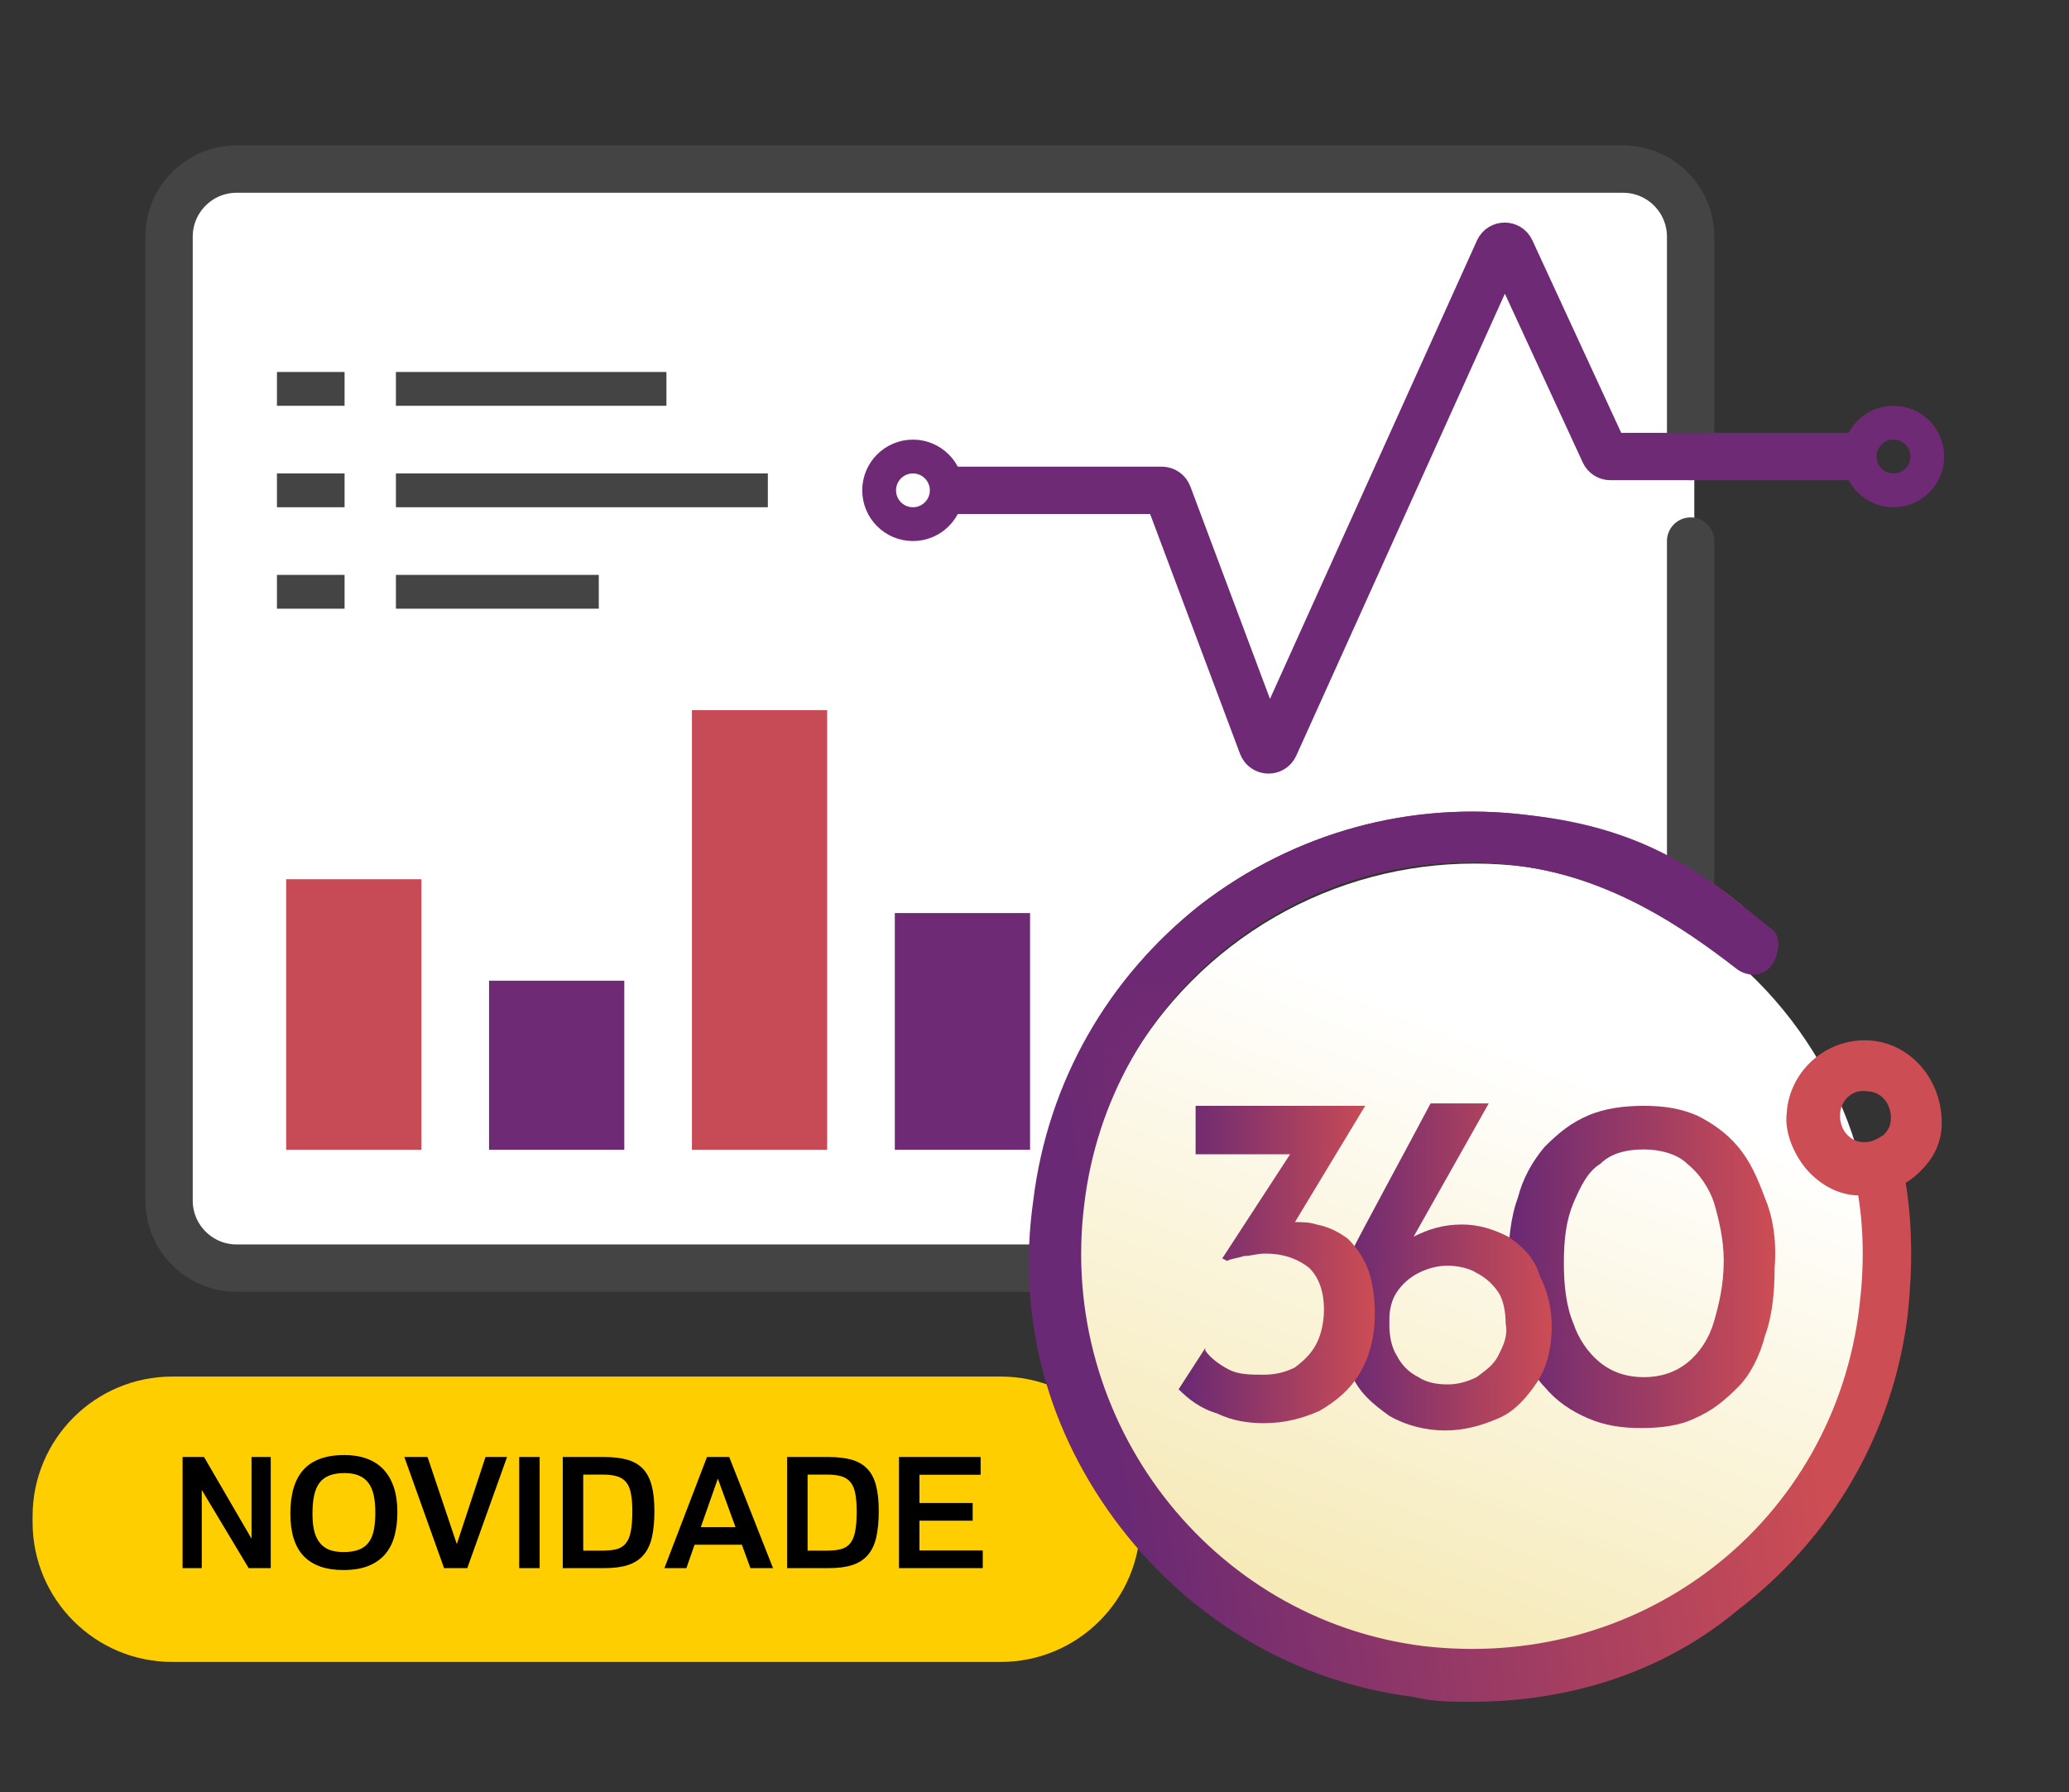 <svg width="127" height="110" viewBox="0 0 127 110" fill="none" xmlns="http://www.w3.org/2000/svg">
<rect x="0" y="0" width="127" height="110" fill="#333333" stroke="none"/>
<path d="M10.499 74.934L10 19.5L10.499 14.015C10.499 14.005 10.501 13.995 10.504 13.985L10.978 12.089C10.992 12.033 11.03 11.985 11.082 11.959L13.958 10.521C13.986 10.507 14.016 10.5 14.047 10.5H99.968C99.989 10.5 100.01 10.504 100.031 10.51L102.893 11.464C102.959 11.486 103.009 11.542 103.025 11.611L103.995 15.979C103.998 15.993 104 16.007 104 16.022V55.676C104 55.825 103.844 55.922 103.711 55.855L97.027 52.514C97.009 52.505 96.99 52.498 96.97 52.495L91.016 51.503C91.005 51.501 90.995 51.5 90.983 51.5H84.54C84.513 51.5 84.488 51.505 84.463 51.515L76.037 54.985C76.013 54.995 75.99 55.01 75.972 55.028L72.011 58.989C72.004 58.996 71.997 59.004 71.991 59.013L68.013 64.482C68.004 64.494 67.997 64.507 67.991 64.521L65.01 71.477C65.003 71.492 64.999 71.508 64.996 71.525L64.026 77.83C64.011 77.928 63.927 78 63.828 78H14.539C14.513 78 14.488 77.995 14.464 77.986L12.052 77.021C12.018 77.007 11.988 76.984 11.966 76.955L10.539 75.052C10.514 75.018 10.5 74.977 10.499 74.934Z" fill="white"/>
<rect x="54.925" y="56.038" width="8.302" height="14.528" fill="#6E2A75"/>
<path d="M64.151 77.83H14.528C12.236 77.83 10.377 75.972 10.377 73.679V14.528C10.377 12.236 12.236 10.377 14.528 10.377H99.623C101.915 10.377 103.774 12.236 103.774 14.528V28.019M103.774 58.113V33.208" stroke="#444444" stroke-width="2.906" stroke-linecap="round"/>
<circle cx="90.5" cy="77.5" r="24.5" fill="url(#paint0_linear_399_9873)"/>
<path d="M2 93.06C2 88.324 5.839 84.485 10.575 84.485H61.425C66.161 84.485 70 88.324 70 93.06V93.425C70 98.161 66.161 102 61.425 102H10.575C5.839 102 2 98.161 2 93.425V93.06Z" fill="#FFCE00"/>
<path d="M11.207 89.422H12.524L15.441 94.437V89.422H16.618V96.242H15.264L12.384 91.441V96.242H11.207V89.422ZM17.823 92.893C17.823 91.689 18.094 90.79 18.637 90.194C19.183 89.599 20.017 89.301 21.14 89.301C21.649 89.301 22.103 89.374 22.503 89.52C22.907 89.662 23.248 89.879 23.527 90.171C23.806 90.463 24.02 90.829 24.169 91.269C24.318 91.706 24.392 92.22 24.392 92.809C24.392 93.333 24.335 93.812 24.22 94.246C24.105 94.681 23.918 95.055 23.657 95.368C23.397 95.681 23.055 95.924 22.634 96.098C22.212 96.272 21.692 96.359 21.075 96.359C20.005 96.359 19.195 96.075 18.646 95.507C18.097 94.937 17.823 94.065 17.823 92.893ZM19.181 92.916C19.181 93.322 19.217 93.673 19.288 93.967C19.363 94.259 19.478 94.501 19.633 94.693C19.788 94.885 19.985 95.028 20.224 95.121C20.462 95.211 20.749 95.256 21.084 95.256C21.46 95.256 21.773 95.208 22.024 95.112C22.275 95.016 22.475 94.868 22.624 94.67C22.776 94.471 22.883 94.22 22.945 93.916C23.007 93.609 23.038 93.245 23.038 92.823C23.038 92.423 23.006 92.072 22.941 91.771C22.875 91.471 22.768 91.219 22.62 91.018C22.471 90.816 22.275 90.664 22.033 90.562C21.795 90.459 21.498 90.408 21.145 90.408C20.779 90.408 20.47 90.458 20.219 90.557C19.968 90.653 19.765 90.804 19.61 91.008C19.457 91.213 19.347 91.474 19.279 91.79C19.214 92.103 19.181 92.479 19.181 92.916ZM24.82 89.422H26.244L28.04 94.768L29.803 89.422H31.124L28.682 96.242H27.258L24.82 89.422ZM31.869 96.242V89.422H33.125V96.242H31.869ZM34.544 96.242V89.422H37.084C37.642 89.422 38.117 89.478 38.508 89.589C38.898 89.701 39.216 89.886 39.462 90.143C39.71 90.4 39.889 90.742 40.001 91.167C40.113 91.588 40.169 92.111 40.169 92.734C40.169 93.367 40.117 93.907 40.015 94.353C39.913 94.797 39.741 95.158 39.499 95.438C39.26 95.717 38.944 95.921 38.55 96.052C38.159 96.179 37.673 96.242 37.093 96.242H34.544ZM36.996 95.168C37.34 95.168 37.628 95.137 37.861 95.075C38.094 95.01 38.28 94.89 38.419 94.716C38.562 94.54 38.663 94.295 38.722 93.981C38.784 93.665 38.815 93.256 38.815 92.753C38.815 92.31 38.785 91.944 38.726 91.655C38.671 91.364 38.571 91.132 38.429 90.962C38.289 90.791 38.101 90.672 37.866 90.604C37.63 90.535 37.334 90.501 36.977 90.501H35.8V95.168H36.996ZM42.132 96.242H40.783L43.397 89.422H44.761L47.45 96.242H46.063L45.538 94.805H42.634L42.132 96.242ZM45.147 93.725L44.063 90.748L43.016 93.725H45.147ZM48.315 96.242V89.422H50.855C51.414 89.422 51.888 89.478 52.279 89.589C52.67 89.701 52.988 89.886 53.233 90.143C53.481 90.4 53.661 90.742 53.772 91.167C53.884 91.588 53.94 92.111 53.94 92.734C53.94 93.367 53.889 93.907 53.786 94.353C53.684 94.797 53.512 95.158 53.27 95.438C53.031 95.717 52.715 95.921 52.321 96.052C51.93 96.179 51.445 96.242 50.865 96.242H48.315ZM50.767 95.168C51.111 95.168 51.4 95.137 51.632 95.075C51.865 95.01 52.051 94.89 52.191 94.716C52.333 94.54 52.434 94.295 52.493 93.981C52.555 93.665 52.586 93.256 52.586 92.753C52.586 92.31 52.556 91.944 52.498 91.655C52.442 91.364 52.343 91.132 52.2 90.962C52.06 90.791 51.873 90.672 51.637 90.604C51.401 90.535 51.105 90.501 50.748 90.501H49.571V95.168H50.767ZM55.182 96.242V89.422H60.193V90.511H56.438V92.246H59.704V93.33H56.438V95.158H60.323V96.242H55.182Z" fill="black"/>
<path d="M90.341 104.446C89.152 104.446 87.961 104.446 86.772 104.148C79.635 103.257 73.241 99.54 68.779 93.74C64.319 87.94 62.386 80.952 63.426 73.667C64.318 66.38 68.035 59.987 73.686 55.527C79.486 51.065 86.623 49.132 93.761 50.023C98.519 50.619 102.98 52.403 106.696 55.377C107.44 55.823 107.44 56.863 106.994 57.607C106.547 58.352 105.507 58.499 104.763 57.905C101.492 55.377 97.477 53.741 93.314 53.147C86.921 52.256 80.675 54.039 75.619 57.905C70.564 61.772 67.293 67.57 66.549 73.964C64.913 87.198 74.281 99.391 87.366 101.026C93.759 101.77 100.005 100.135 105.061 96.268C110.116 92.402 113.387 86.604 114.131 80.209C114.429 77.829 114.429 75.302 113.983 72.923C113.834 72.031 114.429 71.287 115.172 71.138C115.914 70.99 116.807 71.585 116.956 72.476C117.402 75.152 117.402 77.829 117.105 80.654C116.213 87.94 112.496 94.334 106.696 98.794C102.087 102.66 96.288 104.445 90.341 104.445V104.446Z" fill="url(#paint1_linear_399_9873)"/>
<path d="M90.341 104.446C89.152 104.446 87.961 104.446 86.772 104.148C79.635 103.257 73.241 99.54 68.779 93.74C64.319 87.94 62.386 80.952 63.426 73.667C64.318 66.38 68.035 59.987 73.686 55.527C79.486 51.065 86.623 49.132 93.761 50.023C101.547 50.849 105.095 54.102 108.811 57.075C109.286 57.455 109.258 58.407 108.811 59.151C108.365 59.895 107.325 60.042 106.58 59.449C103.309 56.92 98.955 53.934 93.314 53.147C86.921 52.256 80.675 54.039 75.619 57.905C70.564 61.772 67.293 67.57 66.549 73.964C64.913 87.198 74.281 99.391 87.366 101.026C93.759 101.77 100.005 100.135 105.061 96.268C110.116 92.402 113.387 86.604 114.131 80.209C114.429 77.829 114.429 75.302 113.983 72.923C113.834 72.031 114.429 71.287 115.172 71.138C115.914 70.99 116.807 71.585 116.956 72.476C117.402 75.152 117.402 77.829 117.105 80.654C116.213 87.94 112.496 94.334 106.696 98.794C102.087 102.66 96.288 104.446 90.341 104.446Z" fill="url(#paint2_linear_399_9873)"/>
<path d="M114.431 73.369H114.133C112.944 73.369 111.754 72.774 110.862 71.734C110.118 70.842 109.524 69.503 109.673 68.314C109.822 65.785 112.053 63.705 114.729 63.854C117.257 64.003 119.189 66.233 119.189 68.909C119.189 70.247 118.594 71.289 117.553 72.18C116.662 72.924 115.62 73.221 114.431 73.369ZM112.944 68.463C112.944 68.909 113.093 69.354 113.391 69.652C113.688 69.95 113.986 70.098 114.431 70.098C114.876 70.098 115.175 69.95 115.62 69.652C115.918 69.354 116.067 69.057 116.067 68.612C116.067 67.72 115.471 66.976 114.58 66.976C113.688 66.827 112.944 67.571 112.944 68.463Z" fill="#CD4D54"/>
<path d="M108.335 73.518C107.889 72.329 107.444 71.287 106.7 70.396C105.956 69.505 105.064 68.909 104.171 68.463C103.131 68.016 102.089 67.868 100.9 67.868C99.711 67.868 98.52 68.016 97.48 68.463C96.44 68.909 95.696 69.503 94.804 70.396C94.06 71.287 93.466 72.329 93.169 73.518C92.722 74.707 92.573 76.194 92.573 77.83C92.573 79.317 92.722 80.654 93.169 81.994C93.615 83.183 94.06 84.374 94.804 85.116C95.548 86.007 96.44 86.603 97.48 87.049C98.52 87.496 99.562 87.645 100.751 87.645C101.94 87.645 103.131 87.496 104.022 87.049C105.063 86.603 105.807 86.009 106.698 85.116C107.442 84.372 108.036 83.183 108.334 81.994C108.78 80.805 108.929 79.318 108.929 77.83C109.078 76.045 108.78 74.559 108.334 73.518H108.335ZM100.9 70.545C101.94 70.545 102.982 70.843 103.576 71.436C104.32 72.032 104.914 72.923 105.211 73.816C105.509 74.856 105.807 76.047 105.807 77.385C105.807 78.871 105.509 80.061 105.211 81.102C104.914 82.143 104.32 83.036 103.576 83.631C102.832 84.226 101.94 84.522 100.9 84.522C99.86 84.522 98.967 84.225 98.224 83.631C97.48 83.036 96.886 82.144 96.589 81.251C96.142 80.211 95.993 78.871 95.993 77.534C95.993 76.047 96.142 74.858 96.589 73.816C97.035 72.774 97.48 71.883 98.224 71.436C98.82 70.841 99.711 70.545 100.9 70.545Z" fill="url(#paint3_linear_399_9873)"/>
<path d="M92.571 75.897C91.679 75.45 90.786 75.153 89.746 75.153C88.557 75.153 87.664 75.45 86.773 75.897L91.382 67.719H87.813C86.475 70.247 83.649 75.452 83.055 76.641C81.717 79.763 82.164 82.44 82.906 84.225C83.353 85.414 84.244 86.158 85.286 86.9C86.326 87.496 87.517 87.792 88.706 87.792C89.895 87.792 90.937 87.494 91.977 87.048C93.017 86.601 93.761 85.71 94.357 84.817C94.952 83.925 95.248 82.735 95.248 81.397C95.248 80.208 94.95 79.166 94.504 78.275C94.206 77.234 93.464 76.49 92.571 75.895V75.897ZM91.975 83.183C91.678 83.778 91.231 84.074 90.638 84.521C90.042 84.818 89.448 84.967 88.853 84.967C88.109 84.967 87.515 84.818 87.069 84.521C86.474 84.223 86.028 83.777 85.731 83.183C85.433 82.736 85.284 81.994 85.284 81.398V80.952C85.284 80.357 85.433 79.763 85.731 79.317C86.028 78.87 86.475 78.425 87.069 78.127C87.664 77.83 88.258 77.681 88.853 77.681C89.448 77.681 90.191 77.83 90.638 78.127C91.233 78.425 91.678 78.871 91.975 79.317C92.273 79.763 92.422 80.506 92.422 81.25C92.571 81.994 92.273 82.588 91.975 83.183Z" fill="url(#paint4_linear_399_9873)"/>
<path d="M82.757 76.045C82.162 75.599 81.568 75.301 80.824 75.154C80.378 75.005 79.933 75.005 79.486 75.005L83.798 67.868H73.389V70.841H79.189L75.025 77.234L75.322 77.383C75.62 77.234 75.918 77.234 76.362 77.086C76.809 77.086 77.106 76.937 77.7 76.937C78.741 76.937 79.633 77.234 80.376 77.828C80.971 78.424 81.268 79.315 81.268 80.357C81.268 81.101 81.119 81.844 80.821 82.439C80.523 83.034 80.077 83.479 79.483 83.925C78.888 84.223 78.294 84.372 77.55 84.372C76.806 84.372 76.063 84.372 75.468 84.074C74.873 83.777 74.279 83.33 73.981 82.885V82.736L72.346 85.265C72.941 85.86 73.684 86.454 74.725 86.752C75.617 87.198 76.659 87.347 77.55 87.347C78.888 87.347 79.93 87.049 80.97 86.603C82.01 86.007 82.903 85.265 83.498 84.223C84.094 83.183 84.39 81.992 84.39 80.654C84.39 79.614 84.241 78.572 83.943 77.83C83.646 77.086 83.199 76.492 82.754 76.045H82.757Z" fill="url(#paint5_linear_399_9873)"/>
<rect x="17.566" y="53.962" width="8.302" height="16.604" fill="#C64B57"/>
<rect x="30.019" y="60.189" width="8.302" height="10.377" fill="#6E2A75"/>
<rect x="42.472" y="43.585" width="8.302" height="26.981" fill="#C64B57"/>
<rect x="17" y="22.83" width="4.151" height="2.075" fill="#444444"/>
<rect x="17" y="29.057" width="4.151" height="2.075" fill="#444444"/>
<rect x="17" y="35.283" width="4.151" height="2.075" fill="#444444"/>
<rect x="24.302" y="22.83" width="16.604" height="2.075" fill="#444444"/>
<rect x="24.302" y="29.057" width="22.83" height="2.075" fill="#444444"/>
<rect x="24.302" y="35.283" width="12.453" height="2.075" fill="#444444"/>
<path d="M114.151 28.019H98.85C98.689 28.019 98.541 27.925 98.474 27.778L92.739 15.354C92.59 15.031 92.131 15.033 91.984 15.357L78.244 45.782C78.092 46.119 77.607 46.103 77.477 45.757L71.705 30.364C71.644 30.202 71.489 30.094 71.316 30.094H58.113" stroke="#6E2A75" stroke-width="2.906"/>
<circle cx="56.038" cy="30.094" r="2.075" stroke="#6E2A75" stroke-width="2.075"/>
<circle cx="116.226" cy="28.019" r="2.075" stroke="#6E2A75" stroke-width="2.075"/>
<defs>
<linearGradient id="paint0_linear_399_9873" x1="91" y1="63.5" x2="63.5" y2="135.5" gradientUnits="userSpaceOnUse">
<stop stop-color="white"/>
<stop offset="1" stop-color="#ECD268"/>
</linearGradient>
<linearGradient id="paint1_linear_399_9873" x1="109.471" y1="74.277" x2="64.743" y2="80.97" gradientUnits="userSpaceOnUse">
<stop stop-color="#CD4D54"/>
<stop offset="0.95" stop-color="#692974"/>
</linearGradient>
<linearGradient id="paint2_linear_399_9873" x1="90.233" y1="59.509" x2="90.233" y2="68.802" gradientUnits="userSpaceOnUse">
<stop stop-color="#6D2974"/>
<stop offset="1" stop-color="#6D2974" stop-opacity="0"/>
</linearGradient>
<linearGradient id="paint3_linear_399_9873" x1="92.602" y1="77.756" x2="108.952" y2="77.756" gradientUnits="userSpaceOnUse">
<stop stop-color="#692974"/>
<stop offset="1" stop-color="#CD4D54"/>
</linearGradient>
<linearGradient id="paint4_linear_399_9873" x1="82.252" y1="77.756" x2="95.382" y2="77.756" gradientUnits="userSpaceOnUse">
<stop stop-color="#692974"/>
<stop offset="1" stop-color="#CD4D54"/>
</linearGradient>
<linearGradient id="paint5_linear_399_9873" x1="72.394" y1="77.607" x2="84.498" y2="77.607" gradientUnits="userSpaceOnUse">
<stop stop-color="#692974"/>
<stop offset="1" stop-color="#CD4D54"/>
</linearGradient>
</defs>
</svg>
